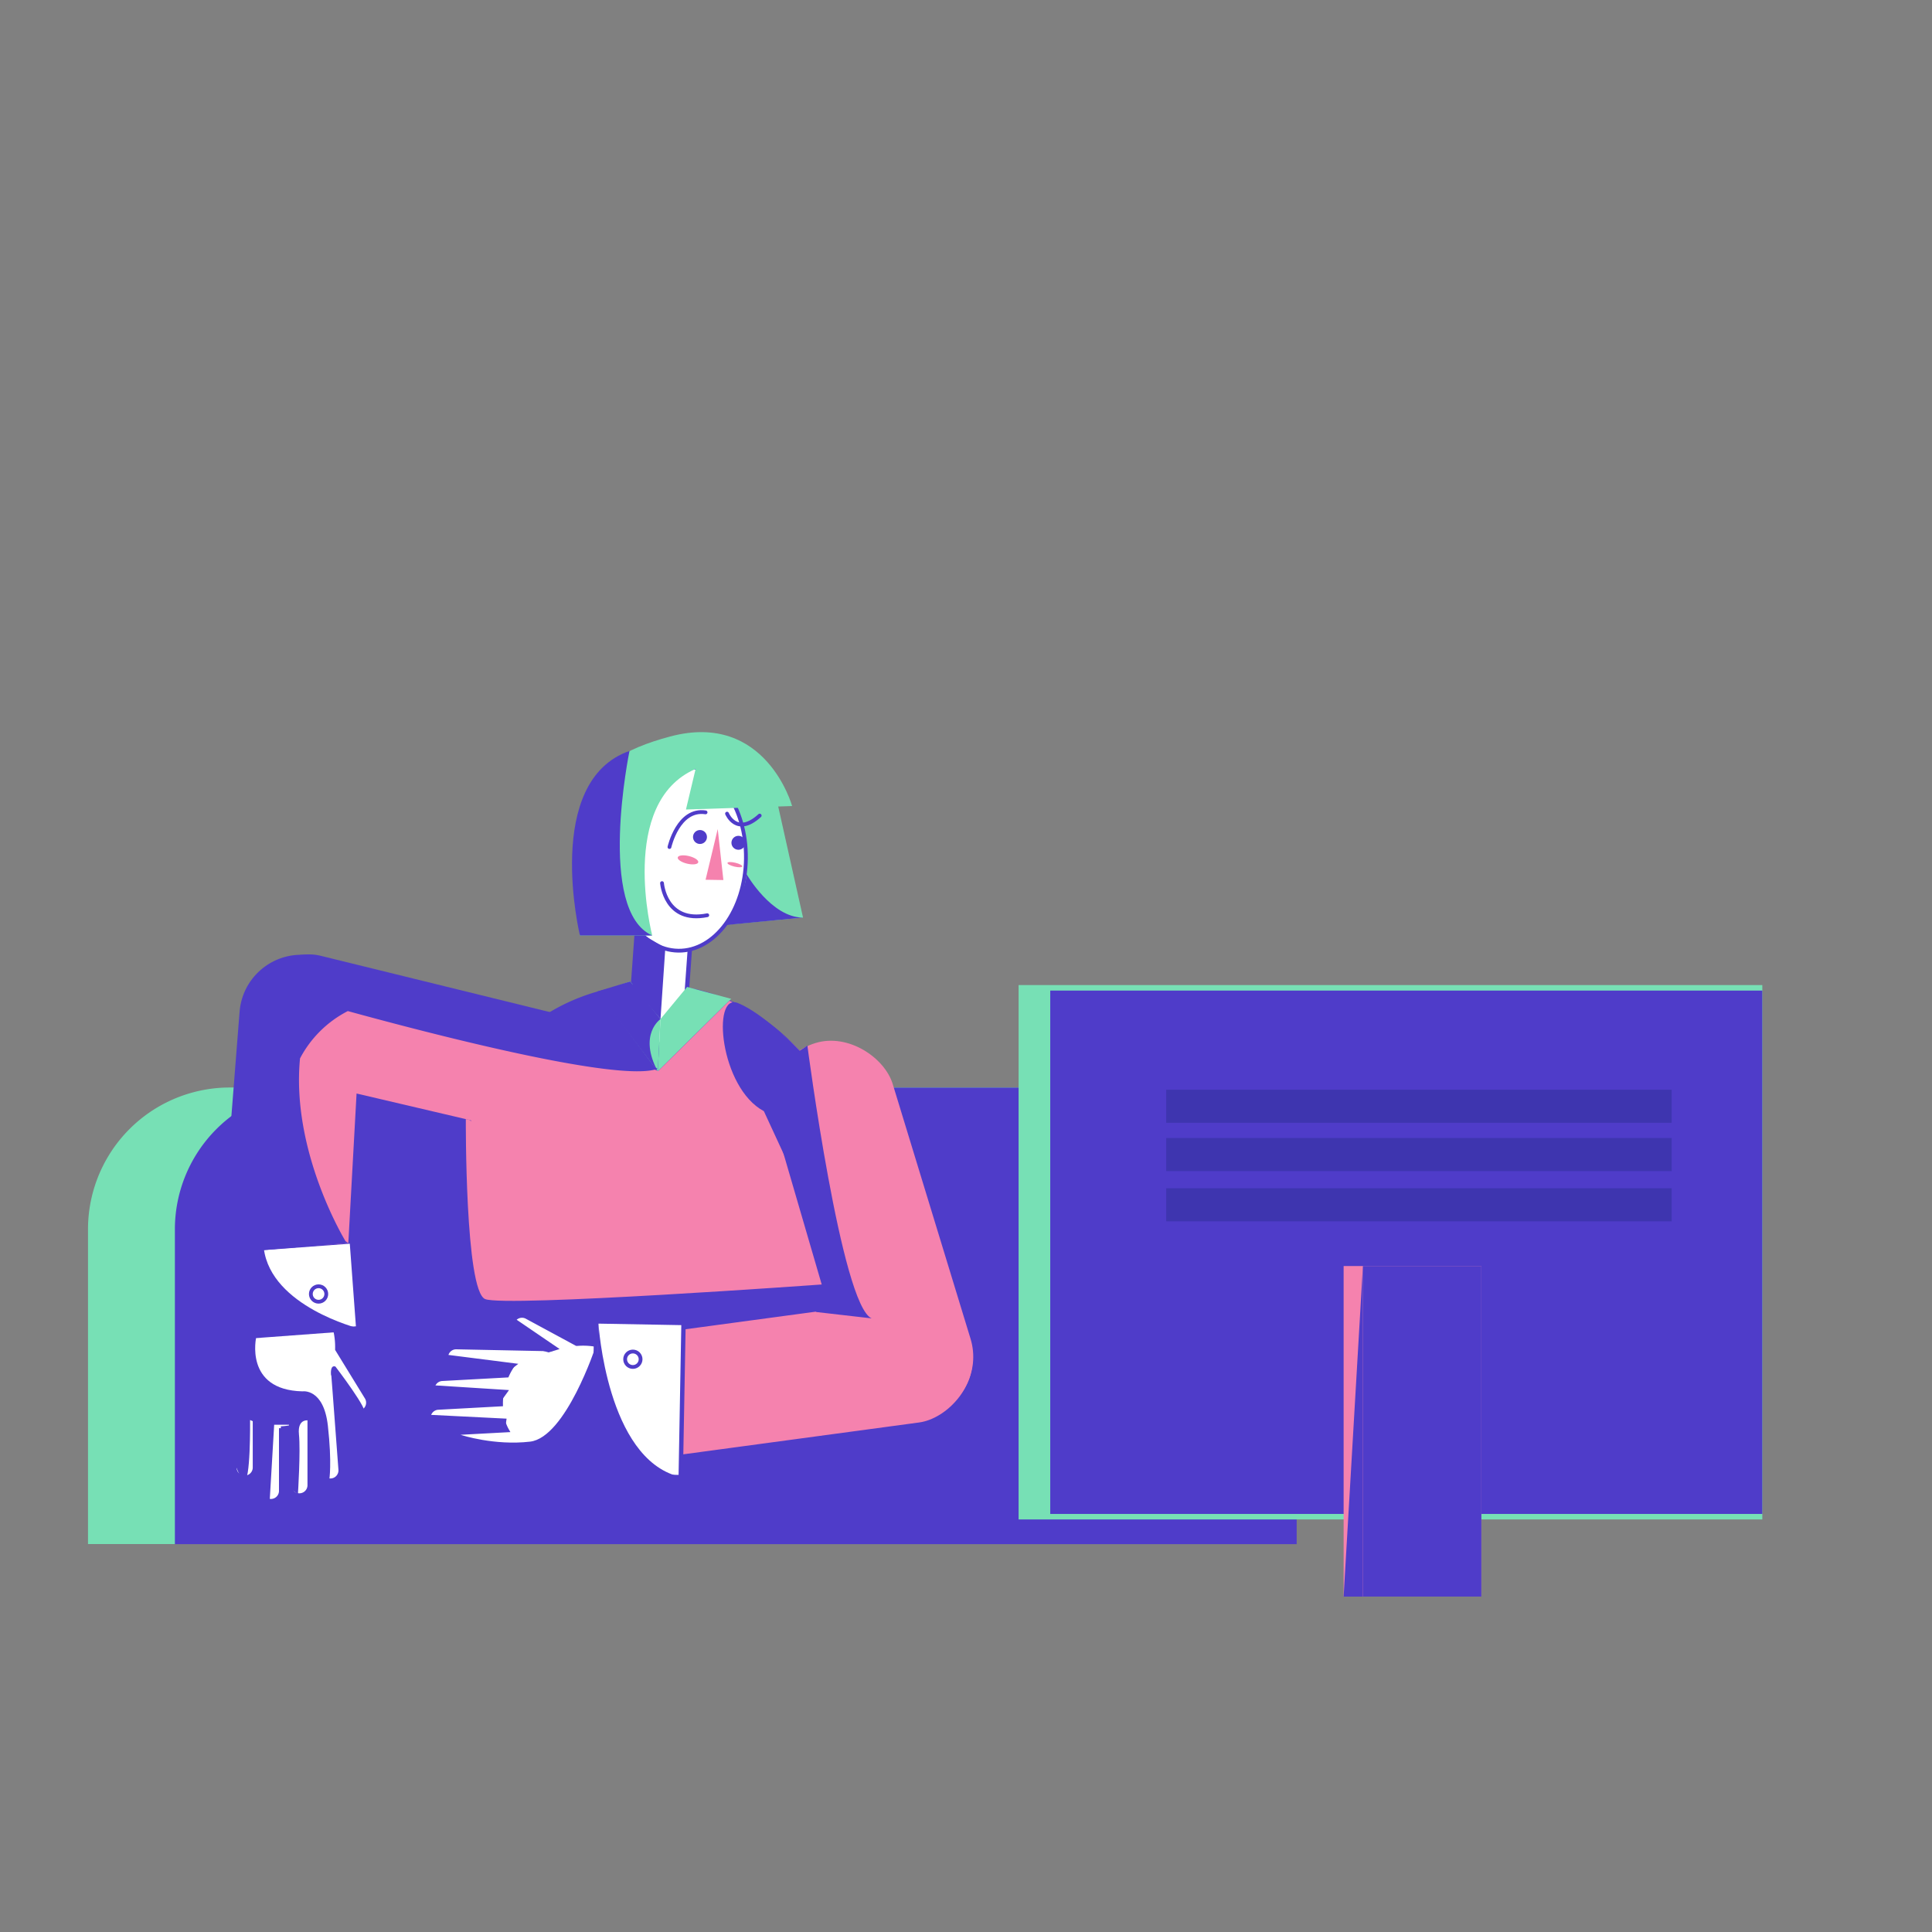 <svg xmlns="http://www.w3.org/2000/svg" viewBox="0 0 1000 1000"><rect x="0" y="0" width="1000" height="1000" fill="#808080" stroke="none"/><title>Mesa de trabajo 14</title><g id="Capa_1" data-name="Capa 1"><polygon points="377.87 478.5 415.65 474.94 402.11 414.35 373.95 413.28 377.87 478.5" fill="#77e0b5"/><path d="M118.94,562.89H554.25a71.94,71.94,0,0,1,71.94,71.94V799.21a0,0,0,0,1,0,0H45.55a0,0,0,0,1,0,0V636.28A73.39,73.39,0,0,1,118.94,562.89Z" fill="#77e0b5"/><path d="M163.9,562.92H599.21a71.94,71.94,0,0,1,71.94,71.94V799.24a0,0,0,0,1,0,0H90.52a0,0,0,0,1,0,0V636.31A73.39,73.39,0,0,1,163.9,562.92Z" fill="#4f3cc9"/><path d="M337.12,509.35h0A102.38,102.38,0,0,1,439.5,611.74V796.38a0,0,0,0,1,0,0H234.73a0,0,0,0,1,0,0V611.74A102.38,102.38,0,0,1,337.12,509.35Z" fill="#4f3cc9"/><path d="M179.65,560.85l-50.89-3.34-8.23,125.64a55.79,55.79,0,0,0-2.75,16.32c0,1.23-.07,2.46-.07,3.72,0,8.35,1.05,16,3.72,22.14l.06,34.47a5.16,5.16,0,0,0,10.31,0l0-23a21.93,21.93,0,0,0,3.26,1.3l0,33.58a5.16,5.16,0,0,0,10.32,0l0-32.44a34.11,34.11,0,0,0,4.43-.49l0,30a5.16,5.16,0,0,0,10.32,0l0-33.51a34.66,34.66,0,0,0,3.57-2.13l2.16,28.36a5.16,5.16,0,1,0,10.29-.79l-3-40-.42-5.42h0l1.14,1.85L181,728.84a5.16,5.16,0,0,0,8.79-5.4l-15.35-25c0-.17,0-.35,0-.53a38.4,38.4,0,0,0-2.77-15.1Z" fill="#fff" stroke="#4f3cc9" stroke-miterlimit="10" stroke-width="1.96"/><rect x="118.74" y="493.99" width="64" height="195" rx="32" transform="translate(46.81 -9.99) rotate(4.49)" fill="#4f3cc9"/><rect x="104.1" y="645.42" width="79.79" height="45.13" transform="translate(-49.01 12.48) rotate(-4.24)" fill="#fff" stroke="#4f3cc9" stroke-miterlimit="10" stroke-width="2.26"/><circle cx="164.89" cy="669.77" r="4" fill="#fff" stroke="#4f3cc9" stroke-miterlimit="10" stroke-width="1.96"/><rect x="193.08" y="441.23" width="64" height="201.83" rx="32" transform="translate(-355.1 631.45) rotate(-76.2)" fill="#4f3cc9"/><rect x="328.48" y="457.01" width="28.01" height="83.83" rx="14" transform="translate(648.23 1021.17) rotate(-175.88)" fill="#fff" stroke="#4f3cc9" stroke-miterlimit="10" stroke-width="2.26"/><ellipse cx="351.72" cy="444.03" rx="48.03" ry="34.36" transform="translate(-96.99 789.77) rotate(-89.23)" fill="#fff" stroke="#4f3cc9" stroke-miterlimit="10" stroke-width="1.96"/><path d="M342.66,457.1s1.6,21,23.42,16.62" fill="none" stroke="#4f3cc9" stroke-linecap="round" stroke-miterlimit="10" stroke-width="1.96"/><circle cx="382.2" cy="436.23" r="3.61" fill="#4f3cc9"/><circle cx="362.31" cy="433.23" r="3.61" fill="#4f3cc9"/><path d="M346.51,438.42s4.54-20.11,18.69-17.94" fill="none" stroke="#4f3cc9" stroke-linecap="round" stroke-miterlimit="10" stroke-width="1.96"/><path d="M376.31,421.14s4.9,12,16.91,1" fill="none" stroke="#4f3cc9" stroke-linecap="round" stroke-miterlimit="10" stroke-width="1.96"/><polygon points="371.49 429.11 374.42 455.51 365.2 455.36 371.49 429.11" fill="#f582ae"/><ellipse cx="356.12" cy="445.09" rx="2.02" ry="5.46" transform="translate(-159.65 687.8) rotate(-76.54)" fill="#f582ae"/><ellipse cx="380.37" cy="447.58" rx="1.02" ry="3.94" transform="translate(-143.46 713.29) rotate(-76.54)" fill="#f582ae"/><polygon points="326.19 507.97 341.87 527.46 340.45 554.54 310.03 513.67 326.19 507.97" fill="#77e0b5"/><polygon points="340.45 554.54 378.46 517 355.65 510.82 341.87 527.46 340.45 554.54" fill="#77e0b5"/><path d="M435.5,682.73l6.17,50.63-125,15.22a55.44,55.44,0,0,1-16.14,3.66c-1.23.12-2.46.21-3.71.28-8.34.45-16.07-.16-22.32-2.48L240.1,751.9a5.16,5.16,0,1,1-.56-10.3l23-1.24a21.06,21.06,0,0,1-1.48-3.18L227.51,739a5.16,5.16,0,1,1-.56-10.3l32.39-1.76a32.83,32.83,0,0,1,.24-4.45l-30,1.63a5.16,5.16,0,1,1-.56-10.3L262.48,712a31.33,31.33,0,0,1,1.92-3.68L236,707.74a5.16,5.16,0,1,1,.22-10.32l40.15.82,5.43.11h0l-1.91-1-12.16-6.57a5.15,5.15,0,0,1,4.9-9.07l25.79,13.94.53,0a38.24,38.24,0,0,1,15.23,1.93Z" fill="#fff" stroke="#4f3cc9" stroke-miterlimit="10" stroke-width="1.96"/><rect x="374.52" y="615.81" width="64" height="195" rx="32" transform="translate(-245.97 1211.64) rotate(-97.69)" fill="#f582ae"/><rect x="290.63" y="701.75" width="79.79" height="45.13" transform="translate(-399.69 1041.58) rotate(-88.96)" fill="#fff" stroke="#4f3cc9" stroke-miterlimit="10" stroke-width="2.26"/><circle cx="327.57" cy="703.54" r="4" fill="#fff" stroke="#4f3cc9" stroke-miterlimit="10" stroke-width="1.96"/><rect x="419.64" y="535.42" width="64" height="201.83" rx="32" transform="translate(-166.26 159.78) rotate(-16.99)" fill="#f582ae"/><rect x="527.22" y="509.87" width="384.95" height="276.59" fill="#77e0b5"/><rect x="543.61" y="512.72" width="368.55" height="270.89" fill="#4f3cc9"/><rect x="695.46" y="655.3" width="71.29" height="171.09" fill="#f582ae"/><rect x="705.44" y="655.3" width="61.31" height="171.09" fill="#4f3cc9"/><polygon points="705.44 655.3 695.46 826.39 705.44 826.39 705.44 655.3" fill="#4f3cc9"/><polygon points="344.37 490.62 341.87 527.46 327.38 510.58 329.28 481.83 344.37 490.62" fill="#4f3cc9"/><path d="M309.08,513.2,326.19,508l15.68,19.49s-11.64,7.84-1.42,27.08Z" fill="#4f3cc9"/><path d="M426,664.8s-164.44,11.88-174.89,7.6-10-93.14-10-93.14l1.56.4,1.18.56L244,580l-1.34-.35-.85-.4h-.71L184.56,566l-4.27,77.46-43.73,2.86s10-90.3,12.84-118.82c2.09-20.89,79.95,1.08,121.42,14.32,5.82-.5,12.92-2.67,17.35-9.56l52.49,22.12L377.51,518c21.15,9.27,36.36,25.9,36.36,25.9-19.48,13.31-13.31,34.93-13.31,34.93Z" fill="#f582ae"/><path d="M242.68,579.66l-1.56-.4h.71Z" fill="#f582ae"/><path d="M242.68,579.66l-1.56-.4h.71Z" fill="#f582ae"/><path d="M417.91,541.24s17.59,134.49,33.27,141.15l-29-3.33,6.18-3.8L402.7,587.34S392.25,566,417.91,541.24Z" fill="#4f3cc9"/><path d="M155.29,547.83c-4.71,48.59,23.57,94.63,23.57,94.63l1.43.95-46.58,3.81L137,563.57l8.32-32.06-.24-15s1.6-.44,4.4-1l.83-3.22,10.92,1.08c14.19-2.07,35.11-3.32,51.81,3.19a58,58,0,0,0-13.49.6l37.25,3.68,42.57,13.28,9.23-7.1,51.81,26.14c-19.57,7.52-119.57-18.62-160.38-29.83A57.74,57.74,0,0,0,155.29,547.83Z" fill="#4f3cc9"/><path d="M185.45,687.53s-45.08-11.32-48.89-41.26l-34,2.16,3.34,45Z" fill="#4f3cc9"/><path d="M132.64,692s-6.41,27.45,23.88,28.16c0,0,11-1.78,13.19,17.82s.72,28,.72,28-3-.53-3.21-2.32-3.39-2.49-3.39-2.49l.71-25.84-4.46-.08s-6.23-1.53-5.34,7.21-.53,30.83-.53,30.83l-4.28-2.85-.36-33h-7.66l-2.32,39.38s-5.16,1.07-4.81-4.28-.53-35.46-.53-35.46L129.44,735s.35,33.15-3.21,31.19-7.67-19.07-7.67-19.07l.36-24.77-5.17-33.51Z" fill="#4f3cc9"/><path d="M173.63,707.34s18,23.52,14.8,24.23-9.45-1.24-9.45-1.24l-7.66-18.89S170.78,706.27,173.63,707.34Z" fill="#4f3cc9"/><path d="M308.37,696.82s-15.51,47.23-34,49.37-35.47-3.39-35.47-3.39-12.47-1.25-8.91,3.39,9.45,11.4,9.45,11.4l43.3,4.46,24.78-7.49Z" fill="#4f3cc9"/><path d="M222.29,732.29l39.92,2-.54,3.74-37.07,3.74S218,735.5,222.29,732.29Z" fill="#4f3cc9"/><path d="M224.07,717l39.39,2.5-3.21,4.45-34.22,3S217.83,720.7,224.07,717Z" fill="#4f3cc9"/><path d="M230.49,701.1l37.78,4.81-5.71,4.46-31.18.89S221,702.35,230.49,701.1Z" fill="#4f3cc9"/><path d="M265.59,681.85l24.06,16.4L284,700,261.67,694S253.48,679.36,265.59,681.85Z" fill="#4f3cc9"/><path d="M309.79,685.24s4.28,69.5,41.53,79l-44.38-.36Z" fill="#4f3cc9"/><path d="M417.91,541.24l-4,2.61s-18.53-19.36-32.08-24.71-9.27,43.84,13.55,56l13.18,28.51Z" fill="#4f3cc9"/><path d="M300.17,484.21h37.42S319.77,415.42,360.05,398l-5,21L410,417.2s-13.54-49.19-63.09-36S294.47,417.55,300.17,484.21Z" fill="#77e0b5"/><path d="M325.83,388.68s-17.11,82.7,11.76,95.53H300.17S280.92,404.37,325.83,388.68Z" fill="#4f3cc9"/><path d="M386.43,452.49s12.83,22.45,29.22,22.45L375,478.86S385.71,463.53,386.43,452.49Z" fill="#4f3cc9"/><rect x="603.63" y="564.05" width="261.62" height="17.11" fill="#3e35af"/><rect x="603.63" y="589.05" width="261.62" height="17.11" fill="#3e35af"/><rect x="603.63" y="615.05" width="261.62" height="17.11" fill="#3e35af"/></g></svg>